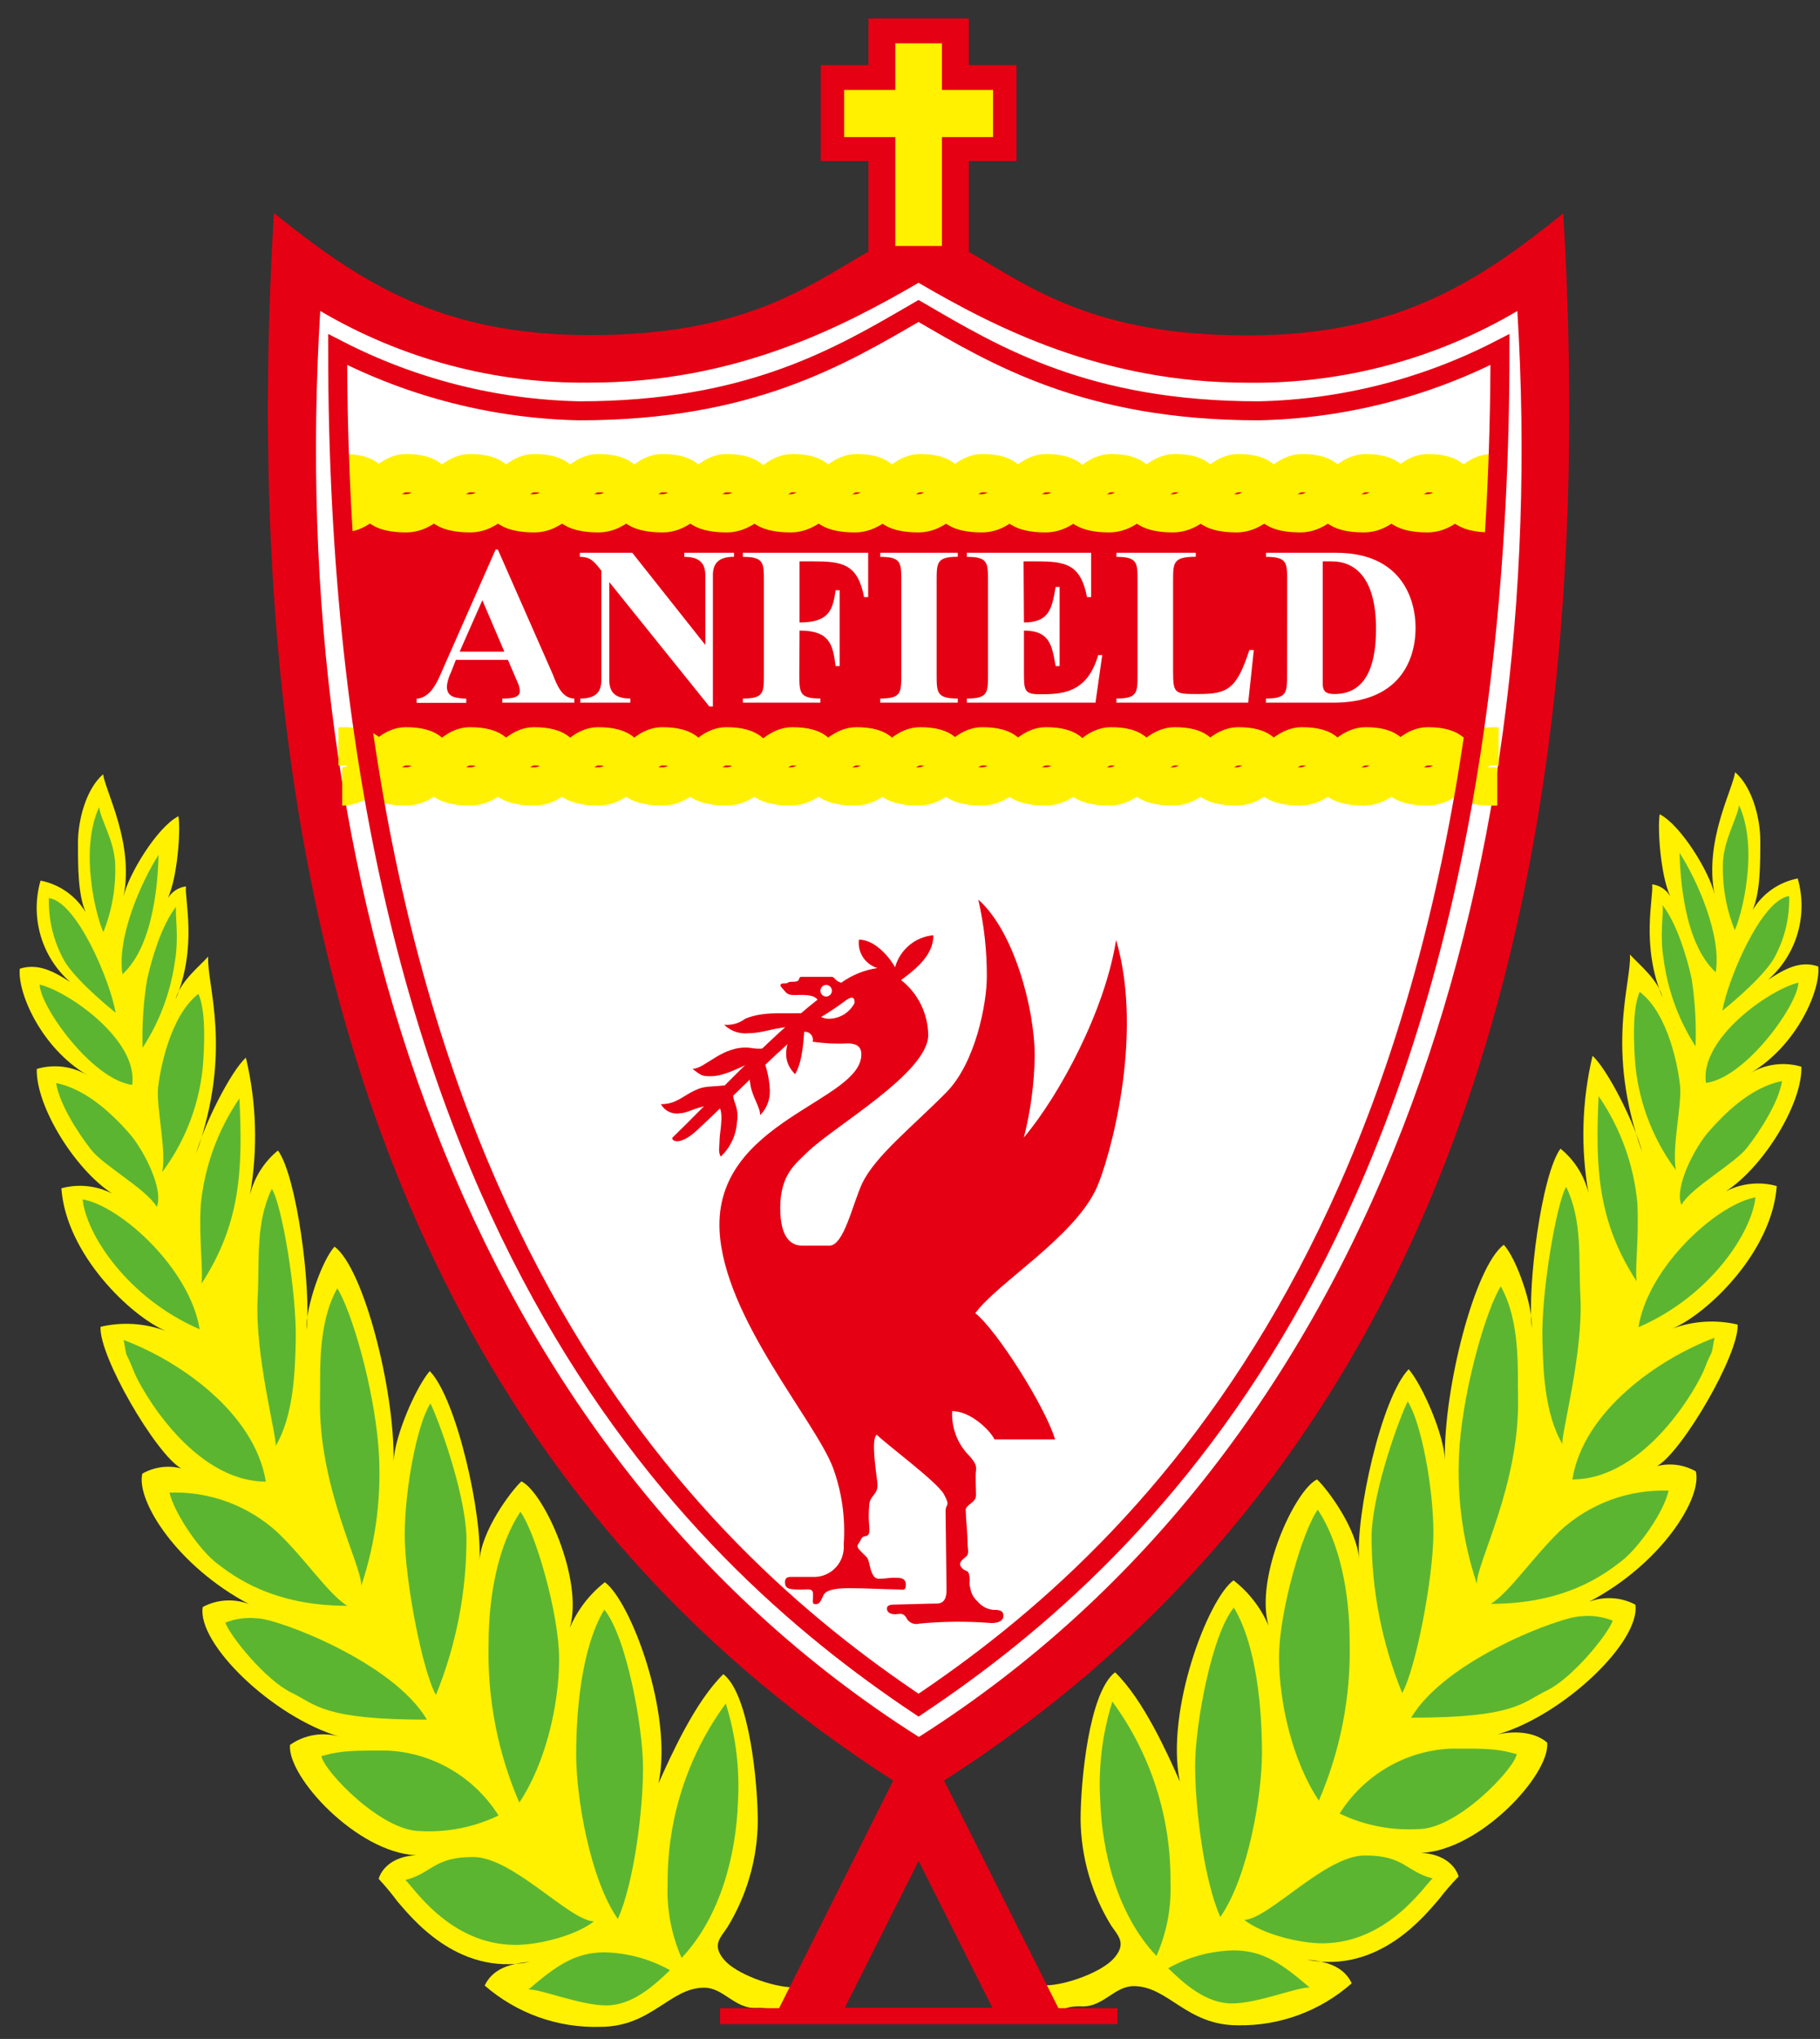 <?xml version="1.0" encoding="UTF-8"?>
<svg xmlns="http://www.w3.org/2000/svg" width="92" height="103" viewBox="0 0 92 103" fill="none">
  <rect x="0" y="0" width="92" height="103" fill="#333333" stroke="none"/>
  <path fill-rule="evenodd" clip-rule="evenodd" d="M83.01 58.199C81.124 52.957 82.481 49.648 82.393 48.219C82.834 48.714 83.809 49.471 84.044 50.395C82.922 47.745 83.603 45.302 83.515 44.674C83.702 44.697 83.881 44.763 84.039 44.867C84.197 44.97 84.329 45.109 84.426 45.272C83.936 44.199 83.779 41.845 83.897 41.133C84.989 41.697 86.434 44.1 86.669 45.183C86.14 42.473 87.585 39.906 87.708 39.011C88.531 39.704 88.982 41.251 88.982 42.473C88.982 43.694 88.982 45.064 88.595 45.969C88.844 45.558 89.175 45.205 89.567 44.93C89.959 44.656 90.404 44.468 90.873 44.377C91.134 45.285 91.131 46.251 90.866 47.158C90.6 48.065 90.082 48.876 89.374 49.495C90.221 48.946 91 48.506 91.911 48.823C92.038 50.019 90.833 52.823 88.482 54.208C88.867 53.979 89.294 53.833 89.737 53.777C90.18 53.722 90.63 53.759 91.059 53.887C91.112 55.741 89.163 58.931 87.243 60.182C88.037 59.772 88.954 59.676 89.814 59.915C89.574 63.248 86.302 66.378 84.529 67.12C85.587 66.726 86.737 66.654 87.835 66.912C87.924 68.396 85.033 73.341 83.765 74.063C84.427 73.894 85.129 73.99 85.724 74.33C86.052 75.7 83.956 79.008 80.335 80.912C80.713 80.771 81.115 80.711 81.517 80.737C81.919 80.762 82.311 80.873 82.667 81.061C82.932 82.91 79.067 86.634 75.701 87.618C76.794 87.381 77.71 87.584 78.21 88.034C78.356 89.641 74.82 93.473 71.841 93.602C73.022 93.661 73.585 94.289 73.732 94.794C73.376 95.161 73.04 95.549 72.728 95.956C72.111 96.648 69.749 99.739 66.061 98.997C67.237 99.086 67.976 99.442 68.329 100.189C66.735 101.595 64.68 102.351 62.563 102.311C59.967 102.311 59.051 100.332 57.307 100.332C56.327 100.332 55.774 101.396 54.681 101.356C53.589 101.317 53.53 101.762 53.53 101.762H51.762V100.382C52.117 100.282 52.488 100.252 52.854 100.293C53.834 100.293 55.715 99.635 56.337 98.893C56.959 98.152 56.513 97.791 56.156 97.252C55.176 95.649 54.646 93.808 54.623 91.925C54.623 90.022 55.039 85.497 56.366 84.478C57.782 85.848 58.992 88.528 59.639 89.992C58.904 86.446 61.054 80.784 62.353 79.834C63.126 80.434 63.736 81.222 64.126 82.124C63.416 79.681 65.453 75.275 66.575 74.736C67.104 75.23 68.608 77.238 68.701 78.791C68.52 76.556 69.823 70.597 71.209 69.167C71.915 70.003 72.978 72.441 73.037 73.727C72.978 70.122 74.54 63.985 76.015 62.882C76.637 63.535 77.484 65.918 77.436 67.081C77.195 64.964 77.925 59.336 78.881 58.026C79.582 58.595 80.079 59.38 80.296 60.261C79.893 57.964 79.963 55.607 80.502 53.338C81.242 54 82.628 56.71 83.01 58.199Z" fill="#FFF100"></path>
  <path fill-rule="evenodd" clip-rule="evenodd" d="M87.908 40.673C88.927 42.893 88.031 46.266 87.692 46.988C87.237 45.86 87.035 44.644 87.1 43.427C87.217 42.27 87.815 41.331 87.908 40.673Z" fill="#5CB531"></path>
  <path fill-rule="evenodd" clip-rule="evenodd" d="M86.728 49.114C85.087 47.606 84.93 44.169 84.9 43.081C85.802 44.481 87.036 47.27 86.728 49.114Z" fill="#5CB531"></path>
  <path fill-rule="evenodd" clip-rule="evenodd" d="M85.709 52.858C84.863 51.546 84.315 50.062 84.103 48.511C83.882 47.265 84.103 46.122 84.039 45.722C84.774 46.666 85.273 48.362 85.508 49.421C85.684 50.557 85.751 51.708 85.709 52.858Z" fill="#5CB531"></path>
  <path fill-rule="evenodd" clip-rule="evenodd" d="M84.715 59.109C83.492 57.467 82.77 55.501 82.638 53.451C82.555 52.067 82.574 50.791 82.888 50.108C84.382 51.241 84.847 54.065 84.93 54.866C85.014 55.899 84.504 57.956 84.715 59.109Z" fill="#5CB531"></path>
  <path fill-rule="evenodd" clip-rule="evenodd" d="M82.73 64.727C80.771 61.72 80.634 59.029 80.81 55.375C81.915 56.979 82.59 58.845 82.77 60.79C82.853 62.679 82.637 64.029 82.73 64.727Z" fill="#5CB531"></path>
  <path fill-rule="evenodd" clip-rule="evenodd" d="M78.982 72.955C78.061 71.392 78.003 69.142 77.968 67.674C77.905 65.171 78.713 60.676 79.169 59.954C80.011 61.705 79.781 63.549 79.889 65.488C80.04 68.401 78.889 72.515 78.982 72.955Z" fill="#5CB531"></path>
  <path fill-rule="evenodd" clip-rule="evenodd" d="M74.658 80.017C73.897 77.747 73.601 75.344 73.786 72.955C74.036 69.899 75.148 66.116 75.863 64.983C76.887 66.793 76.701 69.36 76.735 70.483C76.858 75.007 74.594 79.008 74.658 80.017Z" fill="#5CB531"></path>
  <path fill-rule="evenodd" clip-rule="evenodd" d="M70.88 85.526C69.846 82.989 69.32 80.269 69.332 77.525C69.415 75.176 70.802 71.477 71.159 70.799C71.835 71.833 72.458 75.146 72.458 77.426C72.458 79.706 71.566 84.31 70.88 85.526Z" fill="#5CB531"></path>
  <path fill-rule="evenodd" clip-rule="evenodd" d="M66.668 90.961C65.34 88.983 64.654 86.016 64.654 83.711C64.654 81.407 65.859 77.282 66.614 76.264C67.696 77.901 68.225 80.363 68.225 82.96C68.288 85.709 67.756 88.44 66.668 90.961Z" fill="#5CB531"></path>
  <path fill-rule="evenodd" clip-rule="evenodd" d="M61.686 96.841C60.848 94.962 60.412 91.278 60.412 89.21C60.412 87.143 61.24 82.584 62.372 81.209C63.552 83.187 63.792 86.456 63.792 88.553C63.792 90.65 63.106 94.808 61.686 96.841Z" fill="#5CB531"></path>
  <path fill-rule="evenodd" clip-rule="evenodd" d="M58.458 98.809C56.445 96.683 55.71 93.498 55.617 90.996C55.511 89.292 55.718 87.584 56.229 85.957C58.168 88.597 59.2 91.804 59.168 95.09C59.218 96.369 58.975 97.641 58.458 98.809Z" fill="#5CB531"></path>
  <path fill-rule="evenodd" clip-rule="evenodd" d="M66.203 100.402C64.841 99.24 63.876 98.527 62.362 98.527C61.202 98.55 60.065 98.859 59.051 99.427C59.859 100.214 60.961 101.208 62.269 101.208C63.577 101.208 65.61 100.367 66.203 100.402Z" fill="#5CB531"></path>
  <path fill-rule="evenodd" clip-rule="evenodd" d="M72.424 94.893C71.067 94.551 71.004 93.731 68.995 93.731C66.987 93.731 64.16 96.925 62.897 96.989C63.827 97.711 65.689 98.171 66.859 98.171C70.23 98.147 72.086 95.12 72.424 94.893Z" fill="#5CB531"></path>
  <path fill-rule="evenodd" clip-rule="evenodd" d="M76.671 88.617C75.613 88.3 74.864 88.335 73.321 88.335C72.195 88.388 71.098 88.714 70.123 89.285C69.147 89.855 68.322 90.654 67.717 91.614C68.951 92.208 70.314 92.478 71.68 92.4C73.629 92.42 76.515 89.403 76.671 88.617Z" fill="#5CB531"></path>
  <path fill-rule="evenodd" clip-rule="evenodd" d="M81.525 81.872C81.015 81.667 80.464 81.59 79.918 81.649C78.939 81.649 73.06 83.84 71.336 86.772C76.607 86.772 76.92 86.016 78.194 85.398C79.468 84.779 81.246 82.613 81.525 81.872Z" fill="#5CB531"></path>
  <path fill-rule="evenodd" clip-rule="evenodd" d="M84.347 75.304C82.326 75.228 80.356 75.956 78.861 77.332C77.44 78.707 76.319 80.423 75.363 81.021C79.14 81.021 81.09 79.537 81.962 78.865C82.834 78.192 84.103 76.392 84.347 75.304Z" fill="#5CB531"></path>
  <path fill-rule="evenodd" clip-rule="evenodd" d="M86.664 67.58C86.478 68.703 86.581 68.045 86.174 69.113C85.811 70.067 83.166 74.736 79.482 74.736C80.041 71.269 83.852 68.638 86.664 67.58Z" fill="#5CB531"></path>
  <path fill-rule="evenodd" clip-rule="evenodd" d="M88.737 60.488C88.551 62.269 86.444 65.488 82.824 67.046C83.299 64.009 86.787 60.834 88.737 60.488Z" fill="#5CB531"></path>
  <path fill-rule="evenodd" clip-rule="evenodd" d="M84.995 60.864C84.622 59.989 85.656 57.976 86.395 57.14C87.135 56.305 88.468 54.925 90.079 54.613C89.922 55.672 88.948 57.17 88.306 57.986C87.664 58.802 85.514 59.964 84.995 60.864Z" fill="#5CB531"></path>
  <path fill-rule="evenodd" clip-rule="evenodd" d="M90.906 49.639C90.906 50.707 88.28 54.426 86.237 54.708C85.904 52.487 89.392 50.014 90.906 49.639Z" fill="#5CB531"></path>
  <path fill-rule="evenodd" clip-rule="evenodd" d="M90.442 45.267C90.471 46.322 90.228 47.367 89.736 48.298C89.3 49.174 87.723 50.529 87.066 51.053C87.35 49.426 89.05 45.44 90.442 45.267Z" fill="#5CB531"></path>
  <path fill-rule="evenodd" clip-rule="evenodd" d="M9.907 58.297C11.793 53.055 10.436 49.752 10.524 48.323C10.084 48.817 9.109 49.574 8.873 50.494C9.995 47.843 9.314 45.4 9.403 44.777C9.216 44.801 9.036 44.867 8.878 44.969C8.72 45.072 8.586 45.209 8.486 45.37C8.976 44.297 9.138 41.943 9.02 41.231C7.928 41.795 6.483 44.199 6.248 45.282C6.777 42.572 5.332 40 5.214 39.115C4.391 39.807 3.941 41.355 3.941 42.576C3.941 43.798 3.941 45.173 4.328 46.078C4.078 45.667 3.747 45.313 3.355 45.039C2.963 44.765 2.518 44.576 2.05 44.485C1.787 45.395 1.789 46.361 2.055 47.269C2.321 48.177 2.839 48.989 3.549 49.609C2.701 49.06 1.917 48.649 1.001 48.936C0.874 50.133 2.074 52.942 4.43 54.321C4.047 54.093 3.62 53.946 3.178 53.891C2.735 53.835 2.286 53.873 1.859 54C1.805 55.855 3.754 59.044 5.67 60.295C4.876 59.891 3.962 59.795 3.103 60.028C3.338 63.361 6.615 66.492 8.384 67.238C7.328 66.841 6.179 66.767 5.082 67.026C4.994 68.509 7.884 73.455 9.153 74.177C8.49 74.009 7.788 74.105 7.193 74.444C6.87 75.819 8.967 79.122 12.582 81.031C12.205 80.888 11.802 80.828 11.4 80.853C10.998 80.879 10.606 80.99 10.25 81.179C9.937 83.024 13.802 86.748 17.167 87.732C16.745 87.607 16.3 87.58 15.866 87.651C15.432 87.723 15.019 87.893 14.659 88.147C14.512 89.759 18.054 93.587 21.027 93.72C19.851 93.78 19.288 94.403 19.141 94.912C19.483 95.282 19.805 95.67 20.106 96.074C20.718 96.762 23.084 99.857 26.773 99.111C25.593 99.2 24.858 99.556 24.5 100.302C26.121 101.712 28.206 102.457 30.344 102.389C32.941 102.389 33.857 100.411 35.596 100.411C36.575 100.411 37.134 101.479 38.221 101.435C39.309 101.39 39.373 101.84 39.373 101.84H41.17V100.48C40.815 100.381 40.444 100.35 40.078 100.391C39.098 100.391 37.217 99.734 36.595 98.992C35.973 98.25 36.419 97.889 36.771 97.355C37.755 95.751 38.286 93.906 38.305 92.019C38.305 90.115 37.893 85.615 36.566 84.572C35.15 85.946 33.94 88.627 33.288 90.085C34.028 86.54 31.873 80.882 30.575 79.928C29.803 80.531 29.195 81.32 28.806 82.223C29.512 79.78 27.479 75.368 26.357 74.834C25.823 75.329 24.319 77.337 24.231 78.885C24.407 76.649 23.109 70.69 21.723 69.261C21.012 70.097 19.954 72.54 19.895 73.821C19.954 70.216 18.387 64.078 16.912 62.976C16.295 63.633 15.443 66.017 15.496 67.179C15.732 65.062 15.007 59.43 14.051 58.119C13.351 58.689 12.854 59.474 12.636 60.355C13.04 58.057 12.97 55.7 12.43 53.431C11.675 54.099 10.309 56.814 9.907 58.297Z" fill="#FFF100"></path>
  <path fill-rule="evenodd" clip-rule="evenodd" d="M5.009 40.772C3.99 42.992 4.881 46.365 5.224 47.087C5.677 45.958 5.879 44.742 5.817 43.526C5.724 42.374 5.102 41.429 5.009 40.772Z" fill="#5CB531"></path>
  <path fill-rule="evenodd" clip-rule="evenodd" d="M6.19 49.213C7.831 47.73 7.988 44.268 8.017 43.18C7.116 44.585 5.901 47.369 6.19 49.213Z" fill="#5CB531"></path>
  <path fill-rule="evenodd" clip-rule="evenodd" d="M7.207 52.932C8.062 51.622 8.619 50.138 8.839 48.585C9.059 47.339 8.839 46.196 8.902 45.801C8.163 46.74 7.668 48.437 7.433 49.495C7.248 50.631 7.173 51.782 7.207 52.932Z" fill="#5CB531"></path>
  <path fill-rule="evenodd" clip-rule="evenodd" d="M8.203 59.207C9.426 57.566 10.148 55.6 10.28 53.55C10.364 52.17 10.339 50.889 10.03 50.207C8.561 51.34 8.071 54.163 7.988 54.964C7.905 56.003 8.414 58.055 8.203 59.207Z" fill="#5CB531"></path>
  <path fill-rule="evenodd" clip-rule="evenodd" d="M10.186 64.845C12.146 61.839 12.283 59.143 12.102 55.489C10.996 57.102 10.321 58.975 10.142 60.929C10.059 62.778 10.279 64.128 10.186 64.845Z" fill="#5CB531"></path>
  <path fill-rule="evenodd" clip-rule="evenodd" d="M13.93 73.054C14.856 71.496 14.91 69.242 14.949 67.778C15.012 65.275 14.229 60.77 13.739 60.058C12.901 61.804 13.127 63.653 13.024 65.587C12.872 68.5 14.023 72.639 13.93 73.054Z" fill="#5CB531"></path>
  <path fill-rule="evenodd" clip-rule="evenodd" d="M18.26 80.116C19.02 77.846 19.314 75.443 19.127 73.054C18.877 69.998 17.765 66.215 17.05 65.082C16.021 66.897 16.208 69.464 16.178 70.587C16.061 75.112 18.319 79.112 18.26 80.116Z" fill="#5CB531"></path>
  <path fill-rule="evenodd" clip-rule="evenodd" d="M22.036 85.625C23.07 83.087 23.595 80.368 23.579 77.624C23.496 75.275 22.11 71.58 21.757 70.898C21.081 71.936 20.459 75.245 20.459 77.529C20.459 79.814 21.351 84.408 22.036 85.625Z" fill="#5CB531"></path>
  <path fill-rule="evenodd" clip-rule="evenodd" d="M26.25 91.06C27.577 89.082 28.263 86.115 28.263 83.815C28.263 81.516 27.058 77.386 26.304 76.368C25.226 78 24.697 80.462 24.697 83.059C24.63 85.808 25.16 88.539 26.25 91.06Z" fill="#5CB531"></path>
  <path fill-rule="evenodd" clip-rule="evenodd" d="M31.231 96.94C32.069 95.066 32.505 91.377 32.505 89.314C32.505 87.252 31.672 82.683 30.546 81.313C29.36 83.291 29.125 86.56 29.125 88.652C29.125 90.744 29.806 94.893 31.231 96.94Z" fill="#5CB531"></path>
  <path fill-rule="evenodd" clip-rule="evenodd" d="M34.454 98.908C36.468 96.781 37.207 93.597 37.3 91.094C37.406 89.391 37.198 87.683 36.688 86.055C34.749 88.695 33.717 91.903 33.749 95.189C33.698 96.467 33.94 97.739 34.454 98.908Z" fill="#5CB531"></path>
  <path fill-rule="evenodd" clip-rule="evenodd" d="M26.715 100.501C28.077 99.339 29.042 98.626 30.555 98.626C31.715 98.652 32.851 98.96 33.867 99.526C33.054 100.313 31.956 101.307 30.648 101.307C29.34 101.307 27.308 100.471 26.715 100.501Z" fill="#5CB531"></path>
  <path fill-rule="evenodd" clip-rule="evenodd" d="M20.488 94.972C21.85 94.626 21.909 93.81 23.917 93.81C25.926 93.81 28.752 97.004 30.021 97.064C29.085 97.79 27.229 98.25 26.058 98.25C22.688 98.25 20.831 95.224 20.488 94.972Z" fill="#5CB531"></path>
  <path fill-rule="evenodd" clip-rule="evenodd" d="M16.246 88.716C17.304 88.404 18.049 88.434 19.597 88.434C20.723 88.487 21.819 88.813 22.794 89.384C23.77 89.954 24.595 90.753 25.201 91.713C23.966 92.306 22.603 92.577 21.238 92.499C19.283 92.499 16.403 89.502 16.246 88.716Z" fill="#5CB531"></path>
  <path fill-rule="evenodd" clip-rule="evenodd" d="M11.387 81.97C11.899 81.77 12.452 81.695 12.998 81.753C13.978 81.753 19.857 83.939 21.581 86.871C16.31 86.871 15.996 86.119 14.723 85.501C13.449 84.883 11.671 82.712 11.387 81.97Z" fill="#5CB531"></path>
  <path fill-rule="evenodd" clip-rule="evenodd" d="M8.564 75.403C10.588 75.325 12.561 76.055 14.056 77.436C15.476 78.805 16.598 80.526 17.553 81.12C13.777 81.12 11.822 79.636 10.95 78.964C10.078 78.291 8.839 76.491 8.564 75.403Z" fill="#5CB531"></path>
  <path fill-rule="evenodd" clip-rule="evenodd" d="M6.252 67.694C6.438 68.811 6.335 68.154 6.742 69.222C7.104 70.176 9.754 74.845 13.438 74.845C12.87 71.368 9.064 68.742 6.252 67.694Z" fill="#5CB531"></path>
  <path fill-rule="evenodd" clip-rule="evenodd" d="M4.176 60.587C4.362 62.373 6.468 65.587 10.093 67.15C9.603 64.108 6.125 60.934 4.176 60.587Z" fill="#5CB531"></path>
  <path fill-rule="evenodd" clip-rule="evenodd" d="M7.923 60.968C8.295 60.088 7.261 58.075 6.522 57.239C5.782 56.404 4.43 55.029 2.838 54.712C2.995 55.771 3.969 57.269 4.611 58.085C5.253 58.901 7.403 60.068 7.923 60.968Z" fill="#5CB531"></path>
  <path fill-rule="evenodd" clip-rule="evenodd" d="M2.006 49.737C2.006 50.806 4.632 54.524 6.679 54.806C7.012 52.586 3.524 50.113 2.006 49.737Z" fill="#5CB531"></path>
  <path fill-rule="evenodd" clip-rule="evenodd" d="M2.471 45.371C2.442 46.428 2.687 47.474 3.181 48.407C3.617 49.287 5.195 50.637 5.846 51.161C5.567 49.53 3.867 45.529 2.471 45.371Z" fill="#5CB531"></path>
  <path fill-rule="evenodd" clip-rule="evenodd" d="M46.437 94.007L42.704 101.425H50.164L46.437 94.007ZM46.432 0.933H43.899V3.292H41.489V8.133H43.899V12.707C40.803 14.492 37.595 16.93 29.835 16.93C22.242 16.93 18.191 14.25 13.846 10.764C11.343 52.709 24.471 76.709 45.153 89.947L39.383 101.445H36.399V102.251H56.484V101.445H53.501L47.72 89.947C68.402 76.724 81.521 52.724 79.022 10.779C74.682 14.265 70.631 16.945 63.038 16.945C55.279 16.945 52.07 14.507 48.974 12.722V8.133H51.384V3.292H48.974V0.933H46.432Z" fill="#E60013"></path>
  <path fill-rule="evenodd" clip-rule="evenodd" d="M46.432 14.285C42.513 16.559 37.149 19.329 29.806 19.329C25.026 19.393 20.318 18.141 16.188 15.709C14.434 44.357 23.286 73.074 46.447 87.746C69.583 73.074 78.455 44.357 76.701 15.709C72.568 18.146 67.854 19.399 63.068 19.334C55.725 19.334 50.337 16.564 46.432 14.285Z" fill="white"></path>
  <path fill-rule="evenodd" clip-rule="evenodd" d="M46.431 24.274H17.221C17.424 29.368 17.944 34.444 18.779 39.471H74.094C74.928 34.444 75.448 29.368 75.652 24.274H46.431Z" fill="#E60013"></path>
  <path d="M75.754 23.903H75.387C74.206 23.903 73.525 25.931 72.163 25.931C69.268 25.931 71.673 23.903 69.028 23.903C67.848 23.903 67.069 25.931 65.731 25.931C62.831 25.931 65.242 23.903 62.591 23.903C61.416 23.903 60.661 25.931 59.295 25.931C56.4 25.931 58.805 23.903 56.159 23.903C54.979 23.903 54.224 25.931 52.863 25.931C49.963 25.931 52.319 23.903 49.649 23.903C48.474 23.903 47.797 25.931 46.431 25.931C43.536 25.931 45.941 23.903 43.291 23.903C42.11 23.903 41.331 25.931 39.974 25.931C37.079 25.931 39.382 23.903 36.712 23.903C35.536 23.903 34.86 25.931 33.498 25.931C30.598 25.931 32.906 23.903 30.236 23.903C29.055 23.903 28.379 25.931 27.017 25.931C24.117 25.931 26.425 23.903 23.755 23.903C22.574 23.903 21.903 25.931 20.537 25.931C17.641 25.931 20.047 23.903 17.372 23.903H17.107" stroke="#FFF100" stroke-width="1.93" stroke-miterlimit="3.86"></path>
  <path d="M75.686 25.931H75.382C72.482 25.931 74.838 23.903 72.169 23.903C70.988 23.903 70.312 25.931 68.945 25.931C66.05 25.931 68.48 23.903 65.81 23.903C64.629 23.903 63.851 25.931 62.513 25.931C59.613 25.931 62.048 23.903 59.378 23.903C58.198 23.903 57.419 25.931 56.081 25.931C53.181 25.931 55.538 23.903 52.868 23.903C51.687 23.903 51.011 25.931 49.645 25.931C46.749 25.931 49.155 23.903 46.51 23.903C45.329 23.903 44.579 25.931 43.218 25.931C40.318 25.931 42.728 23.903 40.053 23.903C38.873 23.903 38.094 25.931 36.737 25.931C33.842 25.931 36.144 23.903 33.474 23.903C32.294 23.903 31.622 25.931 30.256 25.931C27.361 25.931 29.663 23.903 26.993 23.903C25.813 23.903 25.142 25.931 23.78 25.931C20.88 25.931 23.187 23.903 20.512 23.903C19.337 23.903 18.661 25.931 17.299 25.931" stroke="#FFF100" stroke-width="1.93" stroke-miterlimit="3.86"></path>
  <path d="M75.754 37.701H75.387C74.206 37.701 73.525 39.728 72.163 39.728C69.268 39.728 71.673 37.701 69.028 37.701C67.848 37.701 67.069 39.728 65.731 39.728C62.831 39.728 65.242 37.701 62.591 37.701C61.416 37.701 60.661 39.728 59.295 39.728C56.4 39.728 58.805 37.701 56.159 37.701C54.979 37.701 54.224 39.728 52.863 39.728C49.963 39.728 52.319 37.701 49.649 37.701C48.474 37.701 47.797 39.728 46.431 39.728C43.536 39.728 45.941 37.701 43.291 37.701C42.11 37.701 41.331 39.728 39.974 39.728C37.079 39.728 39.382 37.701 36.712 37.701C35.536 37.701 34.86 39.728 33.498 39.728C30.598 39.728 32.906 37.701 30.236 37.701C29.055 37.701 28.379 39.728 27.017 39.728C24.117 39.728 26.425 37.701 23.755 37.701C22.574 37.701 21.903 39.728 20.537 39.728C17.641 39.728 20.047 37.701 17.372 37.701H17.107" stroke="#FFF100" stroke-width="1.93" stroke-miterlimit="3.86"></path>
  <path d="M75.686 39.728H75.382C72.482 39.728 74.838 37.701 72.169 37.701C70.988 37.701 70.312 39.728 68.945 39.728C66.05 39.728 68.48 37.701 65.81 37.701C64.629 37.701 63.851 39.728 62.513 39.728C59.613 39.728 62.048 37.701 59.378 37.701C58.198 37.701 57.419 39.728 56.081 39.728C53.181 39.728 55.538 37.701 52.868 37.701C51.687 37.701 51.011 39.728 49.645 39.728C46.749 39.728 49.155 37.701 46.51 37.701C45.329 37.701 44.579 39.728 43.218 39.728C40.318 39.728 42.728 37.701 40.053 37.701C38.873 37.701 38.094 39.728 36.737 39.728C33.842 39.728 36.144 37.701 33.474 37.701C32.294 37.701 31.622 39.728 30.256 39.728C27.361 39.728 29.663 37.701 26.993 37.701C25.813 37.701 25.142 39.728 23.78 39.728C20.88 39.728 23.187 37.701 20.512 37.701C19.337 37.701 18.661 39.728 17.299 39.728" stroke="#FFF100" stroke-width="1.93" stroke-miterlimit="3.86"></path>
  <path fill-rule="evenodd" clip-rule="evenodd" d="M46.431 15.709C42.512 17.984 37.946 20.753 29.286 20.753C25.034 20.665 20.857 19.607 17.068 17.657C17.068 61.398 34.738 78.326 46.431 86.139C58.129 78.326 75.823 61.413 75.823 17.657C72.04 19.605 67.87 20.664 63.625 20.753C54.925 20.753 50.335 17.984 46.431 15.709Z" stroke="#E60013" stroke-width="0.96" stroke-miterlimit="3.86"></path>
  <path fill-rule="evenodd" clip-rule="evenodd" d="M46.417 2.188H45.256V4.542H42.67V6.926H45.256V12.425H46.437H47.613V6.926H50.199V4.542H47.613V2.188H46.417Z" fill="#FFF100"></path>
  <path fill-rule="evenodd" clip-rule="evenodd" d="M25.675 33.334L26.165 34.476C26.234 34.615 26.273 34.767 26.278 34.922C26.278 35.287 25.709 35.287 25.391 35.287V35.495H29.031V35.287C28.404 35.287 28.134 34.56 27.943 34.066L25.166 27.761H25.053L22.432 33.695C22.163 34.303 21.834 35.243 21.061 35.297V35.505H23.569V35.297C23 35.263 22.589 35.218 22.589 34.669C22.616 34.417 22.689 34.173 22.805 33.947L23.044 33.334H25.675ZM25.494 32.919H23.235L24.382 30.322L25.494 32.919Z" fill="white"></path>
  <path fill-rule="evenodd" clip-rule="evenodd" d="M31.961 27.924H29.311V28.131C29.854 28.131 30.035 28.364 30.398 28.829V34.353C30.398 34.981 30.094 35.287 29.335 35.287V35.495H31.863V35.287C31.104 35.287 30.8 34.981 30.8 34.353V29.407L35.855 35.688H36.036V29.066C36.036 28.438 36.345 28.127 37.104 28.127V27.924H34.591V28.131C35.351 28.131 35.654 28.443 35.654 29.071V32.582L31.961 27.924Z" fill="white"></path>
  <path fill-rule="evenodd" clip-rule="evenodd" d="M40.416 31.855C41.911 31.855 42.102 32.518 42.239 33.65H42.444V29.818H42.239C42.102 30.807 41.911 31.445 40.416 31.445V28.359H41.097C42.567 28.359 43.351 28.473 43.679 30.164H43.885V27.924H37.551V28.131C38.614 28.131 38.614 28.428 38.614 29.358V34.066C38.614 34.991 38.614 35.287 37.551 35.287V35.495H41.47V35.287C40.407 35.287 40.407 34.991 40.407 34.066L40.416 31.855Z" fill="white"></path>
  <path fill-rule="evenodd" clip-rule="evenodd" d="M47.347 29.353C47.347 28.423 47.347 28.127 48.415 28.127V27.924H44.496V28.131C45.559 28.131 45.559 28.428 45.559 29.358V34.066C45.559 34.991 45.559 35.287 44.496 35.287V35.495H48.415V35.287C47.347 35.287 47.347 34.991 47.347 34.066V29.353Z" fill="white"></path>
  <path fill-rule="evenodd" clip-rule="evenodd" d="M51.741 28.359H52.368C53.837 28.359 54.621 28.473 54.949 30.164H55.155V27.924H48.875V28.131C49.943 28.131 49.943 28.428 49.943 29.358V34.066C49.943 34.991 49.943 35.287 48.875 35.287V35.495H55.376L55.718 33.092H55.513C54.944 35.07 53.607 35.07 52.544 35.07C51.76 35.07 51.76 34.862 51.76 33.903V31.855C53.068 31.855 53.181 32.612 53.362 33.65H53.563V29.65H53.362C53.181 30.688 53.068 31.445 51.76 31.445L51.741 28.359Z" fill="white"></path>
  <path fill-rule="evenodd" clip-rule="evenodd" d="M63.38 32.839H63.154C62.508 34.818 62.057 35.06 60.573 35.06C59.383 35.06 59.299 35.06 59.299 33.903V29.353C59.299 28.423 59.299 28.127 60.446 28.127V27.924H56.434V28.131C57.502 28.131 57.502 28.428 57.502 29.358V34.066C57.502 34.991 57.502 35.287 56.434 35.287V35.495H63.096L63.38 32.839Z" fill="white"></path>
  <path fill-rule="evenodd" clip-rule="evenodd" d="M65.06 34.066C65.06 34.991 65.06 35.287 63.992 35.287V35.495H67.421C70.596 35.495 71.556 33.517 71.556 31.707C71.556 30.322 70.889 27.924 67.534 27.924H63.997V28.131C65.065 28.131 65.065 28.428 65.065 29.358L65.06 34.066ZM66.863 28.359H67.323C68.435 28.359 69.557 29.111 69.557 31.766C69.557 33.205 69.263 35.06 67.46 35.06C67.064 35.06 66.863 34.956 66.863 34.536V28.359Z" fill="white"></path>
  <path fill-rule="evenodd" clip-rule="evenodd" d="M42.527 49.643C42.184 49.554 42.203 49.347 42.037 49.347H40.513C40.312 49.347 40.513 49.594 40.112 49.594C39.71 49.594 39.925 49.673 39.681 49.673C39.436 49.673 39.377 49.752 39.558 49.94C39.739 50.128 39.764 50.267 40.131 50.267C40.499 50.267 41.111 50.202 41.327 50.499C38.809 52.477 35.776 55.756 33.978 57.482C33.978 57.689 34.429 57.838 35.213 57.116C36.619 55.825 39.132 53.263 40.435 52.215C40.5 52.16 40.581 52.128 40.665 52.122C40.75 52.116 40.834 52.138 40.906 52.183C40.978 52.229 41.033 52.296 41.065 52.376C41.096 52.455 41.102 52.542 41.082 52.625C41.667 52.711 42.259 52.739 42.85 52.709C43.217 52.709 43.541 52.813 43.541 53.263C43.541 55.662 36.1 56.611 36.374 62.165C36.59 66.556 41.194 71.739 42.11 74.152C42.561 75.389 42.745 76.71 42.649 78.024C42.666 78.231 42.641 78.438 42.575 78.634C42.509 78.831 42.404 79.011 42.266 79.164C42.128 79.318 41.961 79.441 41.774 79.526C41.587 79.612 41.385 79.658 41.179 79.661H40.092C39.906 79.661 39.681 79.631 39.681 79.933C39.681 80.235 39.877 80.264 40.112 80.289C40.34 80.304 40.569 80.304 40.797 80.289C41.126 80.289 41.096 80.408 41.096 80.675C41.096 80.942 41.038 81.036 41.243 81.036C41.449 81.036 41.508 80.823 41.625 80.586C41.743 80.349 42.115 80.23 42.923 80.23C43.732 80.23 44.883 80.289 45.255 80.289C45.627 80.289 45.789 80.408 45.789 80.052C45.789 79.696 45.476 79.701 45.182 79.701C44.888 79.701 44.755 79.755 44.427 79.755C44.099 79.755 44.016 79.305 43.938 78.979C43.859 78.652 43.849 78.712 43.526 78.38C43.203 78.049 43.379 78.084 43.526 77.757C43.673 77.431 44.016 77.846 43.938 77.07C43.907 76.741 43.907 76.41 43.938 76.081C43.938 75.512 44.427 75.542 44.349 74.889C44.271 74.236 44.026 72.683 44.32 72.476C44.809 72.97 47.376 74.859 47.719 75.492C48.062 76.125 47.798 75.942 47.798 76.338C47.798 76.734 47.847 79.948 47.847 80.294C47.847 80.64 47.783 81.006 47.357 81.006C46.931 81.006 45.559 81.056 45.324 81.056C45.089 81.056 44.834 81.056 44.834 81.258C44.834 81.461 45.015 81.545 45.24 81.545C45.466 81.545 45.632 81.451 45.794 81.689C45.847 81.817 45.946 81.922 46.07 81.983C46.194 82.044 46.337 82.057 46.47 82.02C47.654 81.905 48.846 81.894 50.031 81.985C50.345 82.015 50.722 81.926 50.722 81.624C50.722 81.323 50.453 81.323 50.188 81.323C49.885 81.288 49.608 81.135 49.414 80.897C49.221 80.729 49.093 80.498 49.052 80.245C48.959 79.874 49.052 79.987 49.003 79.621C48.954 79.256 48.802 79.434 48.596 79.176C48.39 78.919 48.723 78.751 48.861 78.608C48.998 78.464 48.91 78.252 48.91 77.891C48.91 77.53 48.816 76.57 48.816 76.284C48.816 75.997 49.336 75.922 49.336 75.542C49.336 75.161 49.301 74.553 49.336 74.296C49.37 74.038 49.292 73.885 49.022 73.569C48.721 73.274 48.485 72.918 48.331 72.524C48.178 72.13 48.109 71.707 48.131 71.284C49.056 71.284 50.036 72.238 50.271 72.713H53.333C52.843 71.076 50.394 67.199 49.301 66.338C50.394 64.82 54.318 62.496 55.44 59.994C56.057 58.619 57.859 52.398 56.419 47.482C55.861 51.028 53.588 55.286 51.756 57.462C52.098 56.12 52.282 54.742 52.304 53.357C52.304 50.939 51.256 47.037 49.453 45.445C49.743 46.716 49.888 48.017 49.884 49.322C49.884 50.717 49.306 53.699 47.832 55.187C46.093 56.947 44.261 58.377 43.585 59.776C43.095 60.825 42.664 62.926 41.924 62.926H40.562C39.945 62.926 39.441 62.481 39.441 61.022C39.441 59.321 40.229 58.787 40.797 58.218C42.13 56.908 46.921 54.198 46.921 52.284C46.914 51.747 46.787 51.219 46.549 50.739C46.312 50.258 45.97 49.838 45.549 49.51C46.098 49.094 47.215 48.308 47.175 47.245C46.73 47.286 46.306 47.462 45.962 47.751C45.617 48.04 45.367 48.427 45.245 48.862C45.01 48.432 44.266 47.467 43.418 47.467C43.38 47.78 43.453 48.095 43.625 48.358C43.796 48.621 44.055 48.813 44.354 48.902C43.695 48.999 43.069 49.253 42.527 49.643ZM41.508 51.374C41.949 51.111 42.376 50.823 42.786 50.514C43.237 50.207 43.193 50.598 43.193 50.677C43.077 50.896 42.909 51.082 42.704 51.219C42.498 51.355 42.262 51.438 42.017 51.458C41.843 51.481 41.666 51.452 41.508 51.374ZM41.473 50.049C41.473 49.991 41.49 49.935 41.522 49.887C41.554 49.839 41.599 49.801 41.652 49.779C41.705 49.757 41.763 49.751 41.819 49.763C41.875 49.774 41.926 49.802 41.967 49.843C42.007 49.883 42.035 49.935 42.046 49.992C42.057 50.048 42.051 50.107 42.029 50.16C42.008 50.214 41.971 50.259 41.923 50.291C41.876 50.324 41.82 50.341 41.763 50.341C41.689 50.342 41.617 50.314 41.563 50.264C41.51 50.213 41.477 50.143 41.473 50.069V50.049Z" fill="#E60013"></path>
  <path fill-rule="evenodd" clip-rule="evenodd" d="M40.133 51.869C39.52 53.159 39.687 53.733 40.191 54.267C40.598 53.59 40.637 52.383 40.681 51.602L40.99 51.171C39.52 51.231 38.643 51.068 37.678 51.458C37.371 51.693 36.989 51.802 36.605 51.765C36.764 51.922 36.956 52.042 37.166 52.116C37.375 52.191 37.599 52.218 37.82 52.195C38.609 52.195 39.212 51.869 40.133 51.869Z" fill="#E60013"></path>
  <path fill-rule="evenodd" clip-rule="evenodd" d="M38.426 53.525C37.897 54.02 37.833 54.208 37.936 54.821C38.039 55.434 38.426 55.924 38.426 56.334C38.59 56.169 38.718 55.971 38.802 55.753C38.886 55.535 38.925 55.302 38.916 55.068C38.892 54.561 38.79 54.06 38.612 53.585C38.509 53.12 39.102 52.873 39.102 52.873C38.714 52.987 38.304 53.008 37.907 52.932C36.525 52.788 35.649 53.995 35.002 53.995C35.492 54.366 35.492 54.366 35.982 54.366C36.819 54.341 37.819 53.654 38.426 53.525Z" fill="#E60013"></path>
  <path fill-rule="evenodd" clip-rule="evenodd" d="M36.188 55.825C36.678 55.884 36.374 57.214 36.374 57.585C36.374 57.956 36.291 58.179 36.433 58.426C36.908 57.983 37.2 57.376 37.251 56.725C37.412 55.676 36.82 55.637 37.167 54.776C35.727 54.944 35.698 54.821 35.115 55.088C34.532 55.355 34.184 55.78 33.41 55.78C33.505 55.95 33.651 56.086 33.827 56.168C34.003 56.249 34.2 56.273 34.39 56.235C34.801 56.235 35.291 55.825 36.188 55.825Z" fill="#E60013"></path>
</svg>
